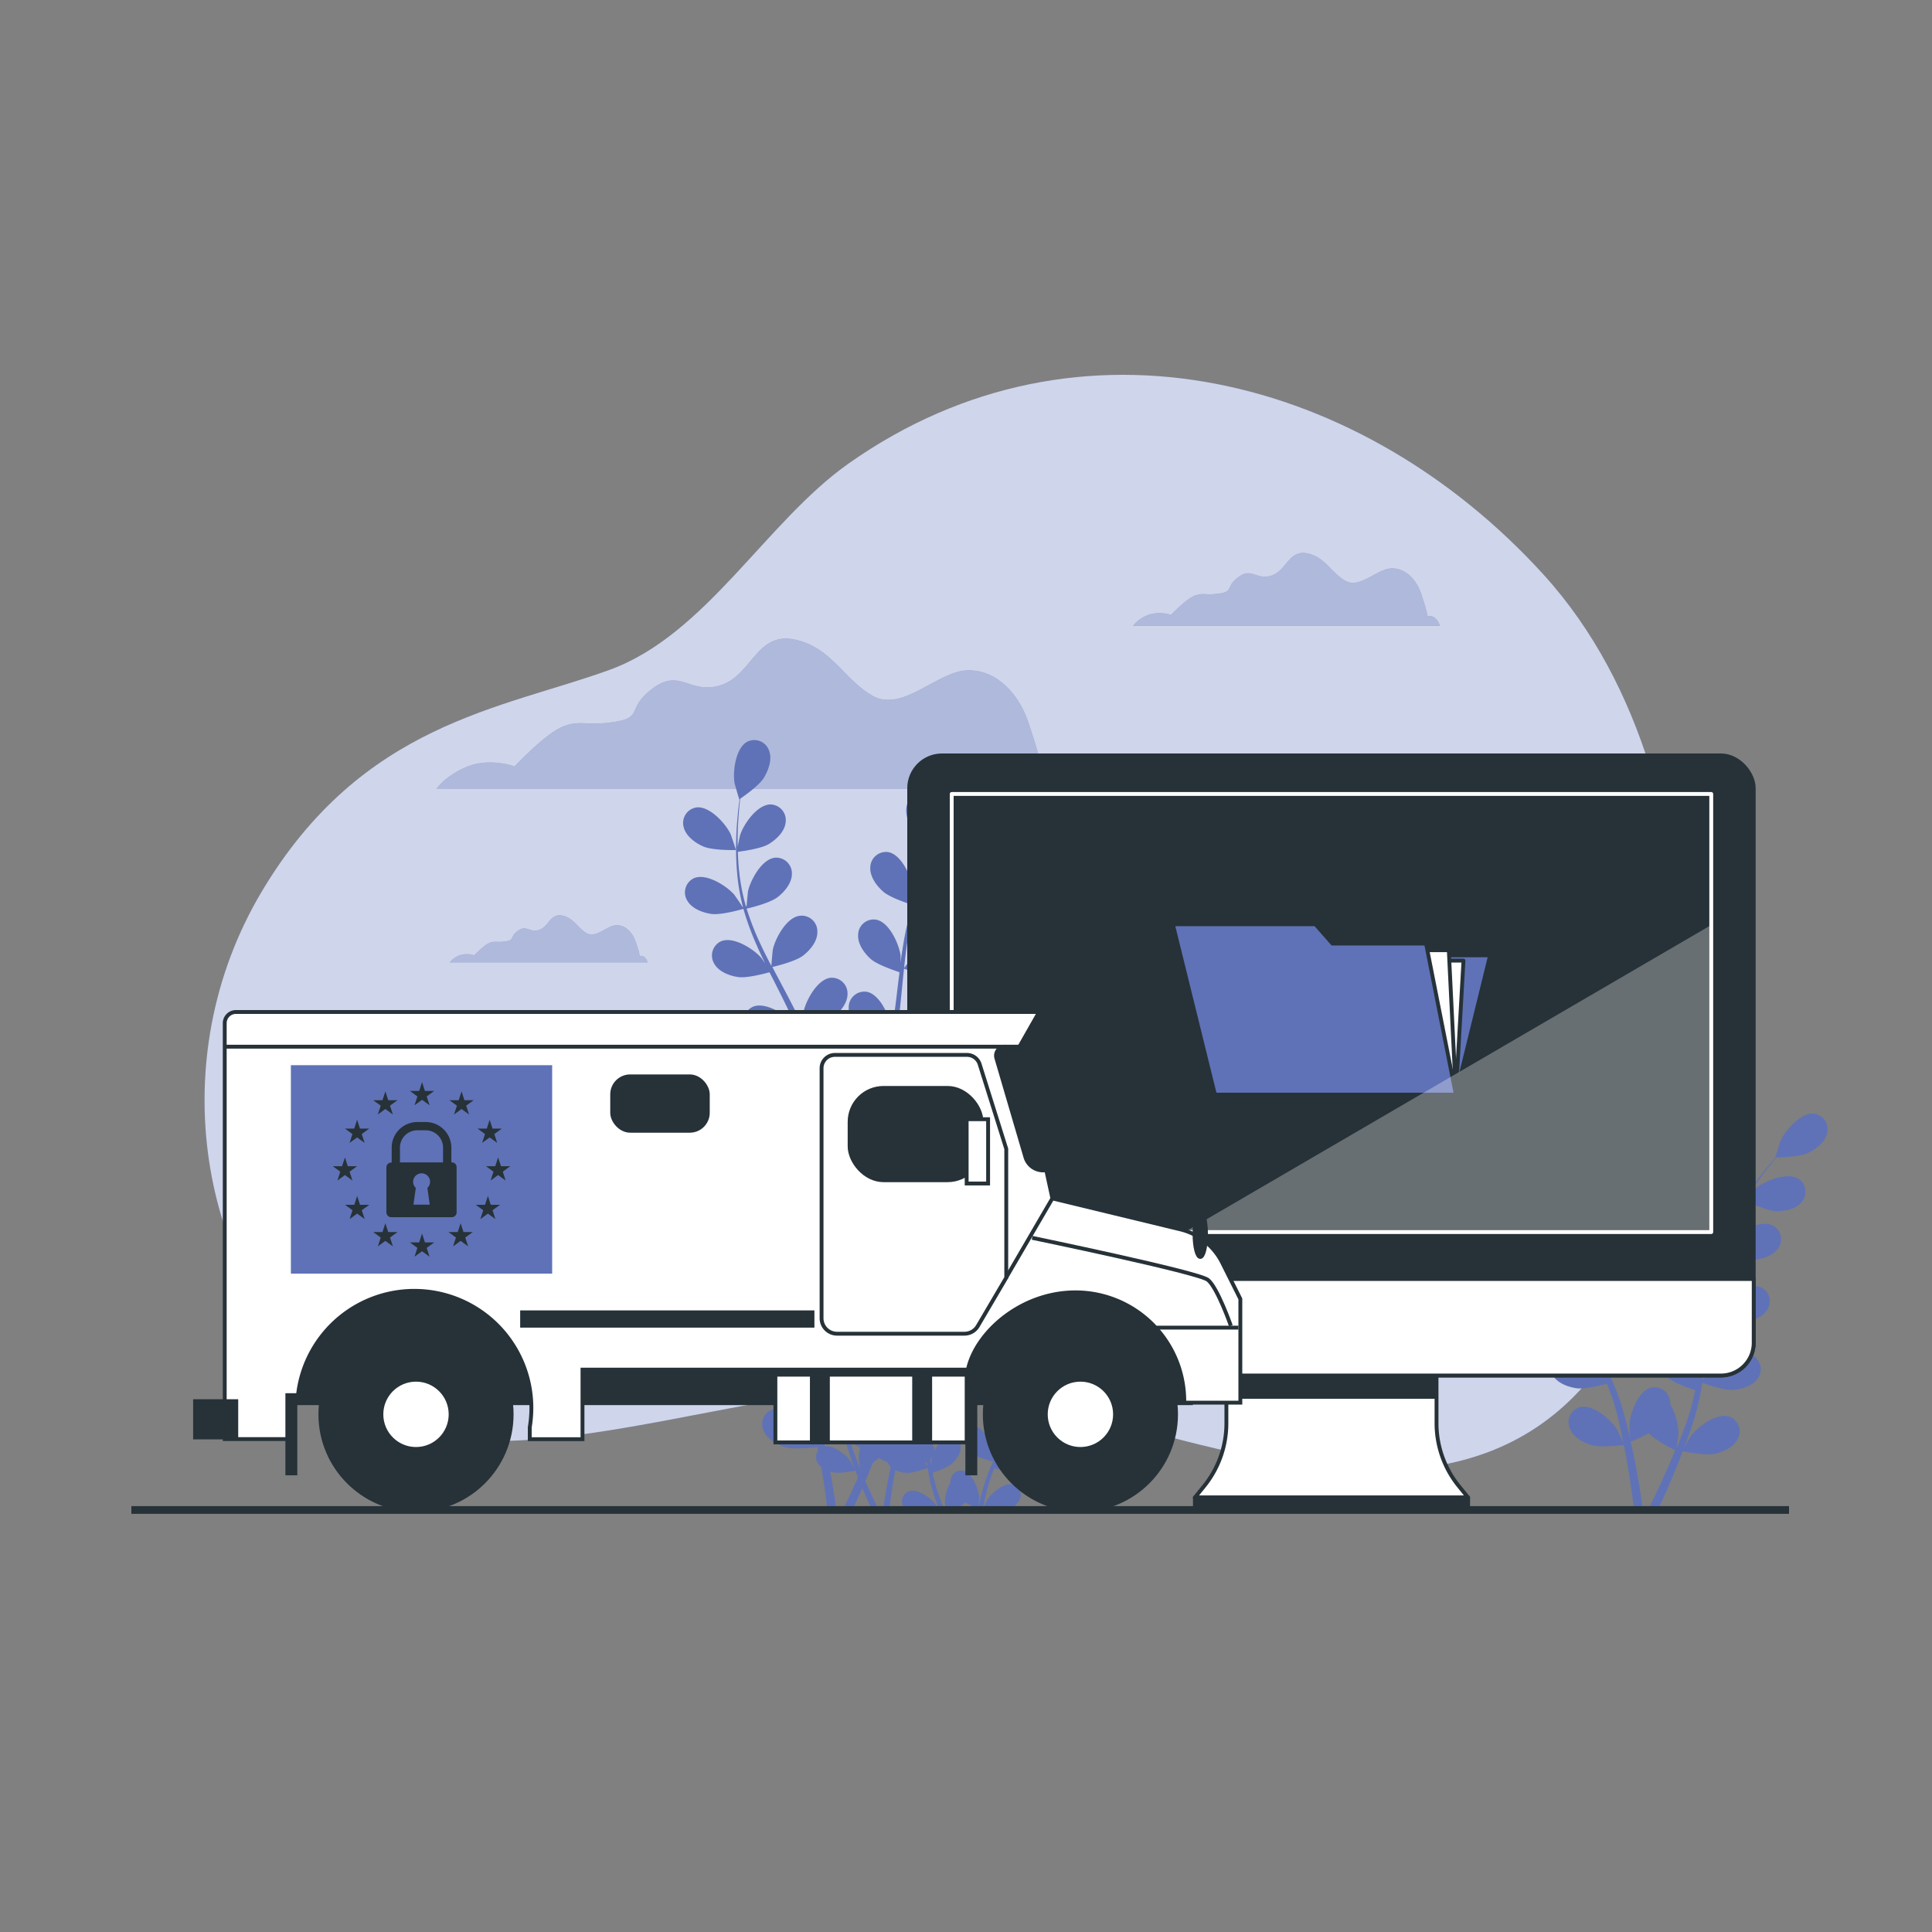 <svg xmlns="http://www.w3.org/2000/svg" xmlns:xlink="http://www.w3.org/1999/xlink" viewBox="0 0 500 500"><rect x="0" y="0" width="500" height="500" fill="#808080" stroke="none"/><defs><clipPath id="freepik--clip-path--inject-75"><path d="M371.77,368.36V350.28H317.39v18.08a25.84,25.84,0,0,1-5.77,16.25l-2.38,2.94h70.69l-2.38-2.94A25.85,25.85,0,0,1,371.77,368.36Z" style="fill:#fff;stroke:#263238;stroke-linecap:round;stroke-linejoin:round"></path></clipPath><clipPath id="freepik--clip-path-2--inject-75"><rect x="246.3" y="205.48" width="196.57" height="113.38" style="fill:#263238;stroke:#fff;stroke-linecap:round;stroke-linejoin:round"></rect></clipPath></defs><g id="freepik--background-simple--inject-75"><path d="M432.8,308.86s19.31-102.16-33.3-160.12c-46.45-51.16-120-71.06-179.92-28.76-21.36,15.08-36.91,44.35-61.86,53.39-28,10.15-63.94,13.77-89.91,57.24s-16.65,99.26,18,129,95.25.73,149.86-1.45S404.16,434.92,432.8,308.86Z" style="fill:#5F72B7"></path><path d="M432.8,308.86s19.31-102.16-33.3-160.12c-46.45-51.16-120-71.06-179.92-28.76-21.36,15.08-36.91,44.35-61.86,53.39-28,10.15-63.94,13.77-89.91,57.24s-16.65,99.26,18,129,95.25.73,149.86-1.45S404.16,434.92,432.8,308.86Z" style="fill:#fff;opacity:0.7"></path></g><g id="freepik--Clouds--inject-75"><path d="M269.22,198.92c.9-.3-2.75-10.94-3.08-11.94-2.25-6.89-7.86-13.65-15.68-13.5s-16.84,11-24.65,6.6c-6.45-3.66-9.92-10.74-17-13.6-13.38-5.41-13.38,8.85-23.18,11.11-7.5,1.73-9.8-4.61-16.72.58s-2.31,7.49-9.8,8.65-8.65-.58-13.26,1.15-12.68,10.38-12.68,10.38-6.34-2.31-12.11,0-8.07,5.76-8.07,5.76H276.13S274.4,197.77,269.22,198.92Z" style="fill:#5F72B7"></path><path d="M165.48,247.43c.28-.1-.86-3.44-1-3.75-.7-2.16-2.46-4.28-4.92-4.24s-5.28,3.47-7.73,2.08c-2-1.15-3.11-3.38-5.33-4.27-4.2-1.7-4.2,2.78-7.28,3.49-2.35.54-3.07-1.45-5.24.18s-.73,2.35-3.08,2.71-2.71-.18-4.16.36-4,3.26-4,3.26a5.93,5.93,0,0,0-3.8,0,5.68,5.68,0,0,0-2.53,1.81h51.19S167.11,247.07,165.48,247.43Z" style="fill:#5F72B7"></path><path d="M369.29,159.48c.43-.15-1.35-5.33-1.5-5.81-1.1-3.35-3.83-6.65-7.64-6.57s-8.19,5.37-12,3.21c-3.14-1.78-4.83-5.23-8.27-6.62-6.51-2.63-6.52,4.31-11.29,5.41-3.64.84-4.77-2.24-8.13.28s-1.13,3.65-4.77,4.21-4.21-.28-6.46.56-6.17,5-6.17,5a9.27,9.27,0,0,0-5.89,0,8.8,8.8,0,0,0-3.93,2.81h79.4S371.81,158.92,369.29,159.48Z" style="fill:#5F72B7"></path><g style="opacity:0.5"><path d="M269.22,198.92c.9-.3-2.75-10.94-3.08-11.94-2.25-6.89-7.86-13.65-15.68-13.5s-16.84,11-24.65,6.6c-6.45-3.66-9.92-10.74-17-13.6-13.38-5.41-13.38,8.85-23.18,11.11-7.5,1.73-9.8-4.61-16.72.58s-2.31,7.49-9.8,8.65-8.65-.58-13.26,1.15-12.68,10.38-12.68,10.38-6.34-2.31-12.11,0-8.07,5.76-8.07,5.76H276.13S274.4,197.77,269.22,198.92Z" style="fill:#fff"></path><path d="M165.48,247.43c.28-.1-.86-3.44-1-3.75-.7-2.16-2.46-4.28-4.92-4.24s-5.28,3.47-7.73,2.08c-2-1.15-3.11-3.38-5.33-4.27-4.2-1.7-4.2,2.78-7.28,3.49-2.35.54-3.07-1.45-5.24.18s-.73,2.35-3.08,2.71-2.71-.18-4.16.36-4,3.26-4,3.26a5.93,5.93,0,0,0-3.8,0,5.68,5.68,0,0,0-2.53,1.81h51.19S167.11,247.07,165.48,247.43Z" style="fill:#fff"></path><path d="M369.29,159.48c.43-.15-1.35-5.33-1.5-5.81-1.1-3.35-3.83-6.65-7.64-6.57s-8.19,5.37-12,3.21c-3.14-1.78-4.83-5.23-8.27-6.62-6.51-2.63-6.52,4.31-11.29,5.41-3.64.84-4.77-2.24-8.13.28s-1.13,3.65-4.77,4.21-4.21-.28-6.46.56-6.17,5-6.17,5a9.27,9.27,0,0,0-5.89,0,8.8,8.8,0,0,0-3.93,2.81h79.4S371.81,158.92,369.29,159.48Z" style="fill:#fff"></path></g></g><g id="freepik--Plants--inject-75"><path d="M451.47,309.85s1.09-4,1.13-4.26c.42-3-.54-9.13-3.63-10.62a4.06,4.06,0,0,0-5.52,2.44c-.82,2.28.23,5.06,1.47,7C446.38,306.64,451.47,309.85,451.47,309.85Z" style="fill:#5F72B7"></path><path d="M390.65,308.53c2.45,1.07,8.47.94,8.47.94s-1.29-3.94-1.4-4.18c-1.32-2.76-5.49-7.32-8.89-6.86a4,4,0,0,0-3.25,5.08C386.14,305.87,388.55,307.61,390.65,308.53Z" style="fill:#5F72B7"></path><path d="M400,296.33l.06,0c-.14,1-.27,2-.39,3.14-.21,2.1-.43,4.48-.49,7.08a75.67,75.67,0,0,0,.2,8.4,53.44,53.44,0,0,0,1.56,9.27l0,.11c-.53-.85-2.12-3.17-2.26-3.33-2-2.32-7.23-5.61-10.39-4.27a4.05,4.05,0,0,0-1.79,5.76c1.16,2.12,3.95,3.17,6.21,3.5,2.55.37,7.92-1.19,8.35-1.31a71.61,71.61,0,0,0,3.25,9c.74,1.71,1.54,3.41,2.36,5.1-.49-.71-.94-1.35-1-1.43-2-2.32-7.23-5.61-10.38-4.27a4.06,4.06,0,0,0-1.8,5.76c1.17,2.12,4,3.16,6.22,3.49s6.89-.9,8.11-1.24c.32.65.63,1.3,1,1.94,1.55,3.09,3.12,6.18,4.56,9.24.5,1.09,1,2.17,1.43,3.25-.43-.63-.81-1.17-.87-1.24-2-2.32-7.23-5.61-10.38-4.27a4,4,0,0,0-1.8,5.76c1.16,2.12,3.95,3.17,6.21,3.5s6.45-.79,7.9-1.19c.44,1.13.88,2.25,1.26,3.36.24.76.53,1.48.73,2.26s.43,1.52.64,2.28c.35,1.46.72,3,1,4.41.22,1,.41,1.95.6,2.91-.49-1.08-1.5-3.18-1.6-3.35-1.63-2.59-6.3-6.64-9.62-5.79a4.06,4.06,0,0,0-2.65,5.42c.83,2.27,3.43,3.73,5.61,4.4,2.41.74,7.74.06,8.4,0,.32,1.6.62,3.15.87,4.62.82,4.61,1.34,8.55,1.69,11.47h2.31c-.42-3-1.05-7.05-2-11.85-.32-1.62-.69-3.34-1.09-5.1a45,45,0,0,0,4.68-2.2c1.76,1.89,6.25,4.12,6.83,4.4-.61,1.5-1.22,3-1.82,4.32-1.84,4.26-3.56,7.81-4.87,10.43h2.52c1.2-2.56,2.66-5.81,4.22-9.64.63-1.52,1.27-3.16,1.91-4.85.65.13,5.92,1.2,8.38.65,2.23-.51,4.93-1.77,5.92-4a4,4,0,0,0-2.23-5.6c-3.25-1.09-8.21,2.59-10,5.06-.1.14-1.09,1.85-1.69,2.93.25-.69.51-1.36.77-2.08.52-1.41,1-2.83,1.51-4.36.23-.75.45-1.51.68-2.27s.4-1.58.61-2.37c.44-1.86.8-3.76,1.12-5.68,1.23.45,5.65,2,7.94,1.83s5.14-1,6.46-3a4.06,4.06,0,0,0-1.36-5.88c-3-1.57-8.5,1.33-10.67,3.49-.14.13-1.52,1.85-2.26,2.82.18-1.16.37-2.32.52-3.49.42-3.4.74-6.85,1.07-10.29l.33-3.16c.44.17,5.65,2.11,8.22,1.93,2.28-.16,5.14-1,6.46-3a4,4,0,0,0-1.37-5.87c-3-1.57-8.5,1.32-10.67,3.48-.16.16-2.15,2.64-2.62,3.3.25-2.31.51-4.62.86-6.88a71.82,71.82,0,0,1,2-9.05c.2.08,5.64,2.13,8.26,1.95,2.28-.16,5.14-1,6.46-3a4.05,4.05,0,0,0-1.36-5.87c-3-1.57-8.51,1.32-10.67,3.48-.15.14-1.66,2-2.36,3l-.17-.09a52.19,52.19,0,0,1,3.59-8.6c.78-1.52,1.61-2.93,2.45-4.29,1,.49,5.44,2.66,7.82,2.75s5.22-.43,6.75-2.3a4.05,4.05,0,0,0-.7-6c-2.86-1.89-8.6.39-11,2.29-.13.11-1.34,1.31-2.21,2.19.39-.6.78-1.24,1.16-1.81,1.44-2.16,2.88-4.05,4.18-5.71.74-.94,1.43-1.77,2.08-2.55,1.21,0,6.06-.17,8.18-1.16s4.43-2.78,4.93-5.15a4.05,4.05,0,0,0-3.39-5c-3.41-.37-7.46,4.3-8.7,7.1-.11.24-1.36,4.21-1.29,4.21h.07c-.64.73-1.33,1.52-2.06,2.4-1.33,1.64-2.82,3.5-4.3,5.64a72.23,72.23,0,0,0-4.47,7.11,53,53,0,0,0-3.82,8.59l0,.11c0-1,0-3.81-.05-4-.4-3-2.94-8.66-6.31-9.28a4,4,0,0,0-4.67,3.81c-.2,2.41,1.55,4.82,3.25,6.35,1.92,1.71,7.26,3.37,7.68,3.51a72.14,72.14,0,0,0-2.25,9.3c-.33,1.83-.6,3.69-.85,5.56,0-.87,0-1.65-.05-1.76-.39-3-2.93-8.66-6.3-9.28a4.06,4.06,0,0,0-4.68,3.81c-.19,2.41,1.55,4.82,3.26,6.34s6.25,3.06,7.45,3.44c-.09.72-.19,1.43-.27,2.15-.41,3.44-.81,6.87-1.3,10.22-.17,1.19-.38,2.34-.59,3.5,0-.77,0-1.42,0-1.52-.4-3-2.94-8.66-6.31-9.28a4.06,4.06,0,0,0-4.68,3.81c-.19,2.41,1.55,4.82,3.26,6.35s5.81,2.9,7.23,3.36c-.25,1.18-.49,2.37-.79,3.5-.22.77-.38,1.52-.64,2.28s-.49,1.51-.73,2.26c-.51,1.41-1,2.87-1.57,4.24-.37.95-.73,1.86-1.1,2.77.19-1.18.5-3.49.5-3.68a15.67,15.67,0,0,0-2.11-7.66,5.43,5.43,0,0,0-.05-.9,4.07,4.07,0,0,0-5-3.44c-3.31.89-5.41,6.7-5.57,9.75,0,.18.11,2.15.21,3.39-.17-.72-.32-1.42-.51-2.16-.34-1.47-.73-2.92-1.14-4.48-.23-.75-.46-1.5-.69-2.27s-.53-1.53-.8-2.31c-.65-1.79-1.41-3.57-2.2-5.35,1.28-.31,5.81-1.47,7.64-2.86s3.73-3.67,3.71-6.09a4,4,0,0,0-4.37-4.15c-3.41.37-6.37,5.8-7,8.79,0,.19-.24,2.39-.33,3.6-.49-1.07-1-2.13-1.5-3.19-1.52-3.07-3.16-6.13-4.77-9.18-.5-.94-1-1.88-1.47-2.81.46-.11,5.88-1.36,7.91-2.93,1.82-1.39,3.74-3.67,3.72-6.08a4.06,4.06,0,0,0-4.38-4.16c-3.4.37-6.36,5.8-7,8.8,0,.22-.33,3.39-.36,4.2-1.07-2.07-2.12-4.14-3.08-6.22a72.27,72.27,0,0,1-3.34-8.63c.21-.05,5.88-1.34,8-2.94,1.81-1.39,3.73-3.67,3.71-6.09a4.06,4.06,0,0,0-4.38-4.15c-3.4.37-6.36,5.8-7,8.8,0,.19-.26,2.6-.33,3.75l-.2,0a51.66,51.66,0,0,1-1.74-9.14c-.19-1.71-.28-3.34-.33-4.94,1.08-.13,6-.78,8.05-2s4.11-3.23,4.36-5.64a4.07,4.07,0,0,0-3.9-4.61c-3.42,0-7,5.07-7.9,8-.05.15-.39,1.82-.63,3,0-.72,0-1.46,0-2.15,0-2.6.17-5,.33-7.07.1-1.19.22-2.27.34-3.27,1-.69,5-3.48,6.17-5.48s2.16-4.77,1.27-7a4.06,4.06,0,0,0-5.58-2.29c-3,1.57-3.84,7.7-3.34,10.72C398.78,292.37,399.92,296.37,400,296.33Z" style="fill:#5F72B7"></path><path d="M242.84,220.39s1.09-4,1.13-4.26c.42-3-.55-9.13-3.63-10.62a4,4,0,0,0-5.52,2.44c-.83,2.27.22,5.06,1.46,7C237.74,217.18,242.83,220.38,242.84,220.39Z" style="fill:#5F72B7"></path><path d="M182,219.06c2.46,1.08,8.47.94,8.48.94s-1.29-3.93-1.41-4.17c-1.32-2.76-5.49-7.32-8.88-6.86a4.06,4.06,0,0,0-3.26,5.08C177.51,216.4,179.92,218.15,182,219.06Z" style="fill:#5F72B7"></path><path d="M191.34,206.87l.06,0c-.13,1-.26,2-.39,3.14-.2,2.1-.42,4.47-.48,7.07a71.06,71.06,0,0,0,.2,8.4,52.31,52.31,0,0,0,1.55,9.27s0,.08,0,.11c-.54-.85-2.13-3.16-2.27-3.33-2-2.31-7.23-5.6-10.38-4.27a4.06,4.06,0,0,0-1.8,5.76c1.17,2.12,4,3.17,6.22,3.5,2.55.37,7.91-1.18,8.34-1.31a71.25,71.25,0,0,0,3.26,9c.73,1.71,1.53,3.41,2.35,5.1-.49-.72-.93-1.36-1-1.44-2-2.31-7.23-5.61-10.39-4.27a4.06,4.06,0,0,0-1.79,5.76c1.16,2.12,3.95,3.17,6.21,3.5s6.9-.9,8.11-1.24l1,1.94c1.56,3.09,3.12,6.17,4.56,9.24.51,1.08,1,2.16,1.44,3.25-.44-.64-.81-1.17-.88-1.25-2-2.31-7.22-5.6-10.38-4.26a4,4,0,0,0-1.79,5.76c1.16,2.11,3.95,3.16,6.21,3.49s6.45-.78,7.89-1.18c.44,1.12.89,2.25,1.27,3.35.24.77.53,1.48.73,2.26l.63,2.28c.35,1.47.72,3,1,4.41.22,1,.41,1.95.61,2.91-.49-1.08-1.5-3.18-1.61-3.34-1.63-2.59-6.3-6.64-9.62-5.79a4,4,0,0,0-2.64,5.42c.83,2.27,3.42,3.73,5.61,4.4,2.41.73,7.73.06,8.4,0,.32,1.59.61,3.14.87,4.61.81,4.62,1.34,8.55,1.69,11.48h2.3c-.41-3-1-7.05-2-11.85-.32-1.62-.69-3.34-1.09-5.11a42.68,42.68,0,0,0,4.69-2.2c1.75,1.9,6.25,4.12,6.83,4.4-.61,1.51-1.22,3-1.82,4.33-1.85,4.26-3.56,7.8-4.88,10.43h2.52c1.2-2.56,2.67-5.82,4.23-9.64.63-1.52,1.27-3.17,1.91-4.86.64.14,5.92,1.21,8.37.65,2.23-.5,4.93-1.76,5.93-4a4.06,4.06,0,0,0-2.24-5.61c-3.25-1.09-8.2,2.6-10,5.06-.11.15-1.09,1.85-1.7,2.94.26-.69.52-1.36.78-2.08.51-1.41,1-2.84,1.51-4.37.22-.75.45-1.5.68-2.27s.4-1.57.61-2.37c.44-1.85.79-3.75,1.11-5.68,1.24.45,5.66,2,8,1.83s5.14-1,6.46-3a4.06,4.06,0,0,0-1.36-5.88c-3.05-1.57-8.51,1.32-10.68,3.48-.13.14-1.51,1.86-2.25,2.82.18-1.16.37-2.31.51-3.49.42-3.39.74-6.85,1.08-10.29.1-1.05.22-2.1.33-3.15.44.16,5.65,2.1,8.21,1.92,2.28-.16,5.14-1,6.46-3a4.06,4.06,0,0,0-1.36-5.88c-3-1.57-8.5,1.33-10.67,3.48-.17.17-2.15,2.65-2.62,3.31.24-2.32.51-4.62.86-6.88a71.43,71.43,0,0,1,2-9.05c.21.08,5.64,2.13,8.27,1.94,2.28-.16,5.14-1,6.46-3a4.06,4.06,0,0,0-1.37-5.88c-3-1.57-8.5,1.33-10.67,3.48-.14.15-1.65,2-2.35,2.95l-.18-.09a52.09,52.09,0,0,1,3.6-8.59c.78-1.52,1.61-2.94,2.44-4.3,1,.49,5.45,2.66,7.83,2.76s5.22-.43,6.75-2.3a4.05,4.05,0,0,0-.71-6c-2.85-1.9-8.6.38-11,2.29-.13.1-1.33,1.3-2.2,2.19.39-.61.78-1.24,1.16-1.82,1.43-2.15,2.88-4,4.17-5.7.75-.94,1.44-1.78,2.09-2.55,1.2,0,6.05-.17,8.17-1.16s4.43-2.79,4.93-5.15a4,4,0,0,0-3.39-5c-3.4-.37-7.45,4.3-8.69,7.09-.11.24-1.36,4.21-1.3,4.21h.08c-.65.73-1.33,1.53-2.06,2.41-1.33,1.63-2.82,3.49-4.31,5.63a72.43,72.43,0,0,0-4.47,7.12,52.62,52.62,0,0,0-3.81,8.59l0,.11c0-1,0-3.81-.06-4-.39-3-2.93-8.66-6.3-9.29a4.06,4.06,0,0,0-4.68,3.82c-.2,2.41,1.55,4.82,3.26,6.34,1.92,1.72,7.25,3.38,7.68,3.51a71.91,71.91,0,0,0-2.26,9.31c-.32,1.83-.6,3.69-.85,5.55,0-.87,0-1.64,0-1.75-.39-3-2.94-8.67-6.31-9.29a4,4,0,0,0-4.67,3.81c-.2,2.41,1.55,4.83,3.25,6.35s6.25,3,7.45,3.44c-.08.71-.18,1.43-.27,2.14-.41,3.44-.8,6.87-1.29,10.23-.18,1.18-.39,2.34-.6,3.5,0-.77,0-1.42,0-1.52-.39-3-2.94-8.67-6.3-9.29a4.05,4.05,0,0,0-4.68,3.82c-.2,2.41,1.55,4.82,3.25,6.34s5.81,2.9,7.24,3.37c-.25,1.18-.5,2.36-.79,3.49-.22.77-.38,1.53-.64,2.29s-.49,1.51-.73,2.25c-.52,1.42-1,2.88-1.58,4.25-.36,1-.73,1.85-1.09,2.76.18-1.17.5-3.48.5-3.68a15.81,15.81,0,0,0-2.11-7.66,4.44,4.44,0,0,0-.06-.89,4,4,0,0,0-4.95-3.44c-3.32.88-5.42,6.69-5.57,9.75,0,.18.11,2.14.2,3.38-.17-.72-.32-1.42-.5-2.16-.35-1.46-.74-2.91-1.15-4.48-.23-.74-.45-1.5-.68-2.26s-.54-1.54-.8-2.32c-.66-1.79-1.41-3.57-2.21-5.35,1.29-.3,5.82-1.46,7.64-2.86s3.74-3.67,3.72-6.08a4.06,4.06,0,0,0-4.38-4.15c-3.41.37-6.36,5.79-7,8.79,0,.18-.24,2.38-.33,3.59-.48-1.06-1-2.13-1.49-3.19-1.52-3.06-3.16-6.12-4.78-9.18-.5-.93-1-1.87-1.47-2.81.46-.1,5.88-1.36,7.92-2.92,1.81-1.39,3.74-3.67,3.72-6.09A4.06,4.06,0,0,0,207,237c-3.41.37-6.36,5.8-7,8.79-.05.23-.33,3.39-.37,4.2-1.07-2.06-2.12-4.13-3.07-6.21a70.74,70.74,0,0,1-3.34-8.64c.21,0,5.87-1.33,8-2.94,1.81-1.39,3.74-3.66,3.72-6.08a4.06,4.06,0,0,0-4.38-4.15c-3.41.37-6.36,5.79-7,8.79,0,.2-.26,2.61-.34,3.76l-.19,0a52.73,52.73,0,0,1-1.75-9.15c-.19-1.7-.27-3.34-.32-4.93,1.08-.13,6-.79,8-2s4.12-3.24,4.37-5.64a4.06,4.06,0,0,0-3.9-4.61c-3.43,0-7,5.06-7.9,8-.06.16-.4,1.83-.63,3,0-.72,0-1.46,0-2.15,0-2.59.17-5,.34-7.06.1-1.19.21-2.27.33-3.28,1-.68,5-3.48,6.17-5.48s2.17-4.76,1.28-7a4.05,4.05,0,0,0-5.58-2.29c-3.05,1.57-3.85,7.69-3.34,10.71C190.14,202.9,191.29,206.9,191.34,206.87Z" style="fill:#5F72B7"></path><path d="M242.84,310.39s1.09-4,1.13-4.26c.42-3-.55-9.13-3.63-10.62a4,4,0,0,0-5.52,2.44c-.83,2.27.22,5.06,1.46,7C237.74,307.18,242.83,310.38,242.84,310.39Z" style="fill:#5F72B7"></path><path d="M182,309.06c2.46,1.08,8.47.94,8.48.94s-1.29-3.93-1.41-4.17c-1.32-2.76-5.49-7.32-8.88-6.86a4.06,4.06,0,0,0-3.26,5.08C177.51,306.4,179.92,308.15,182,309.06Z" style="fill:#5F72B7"></path><path d="M191.34,296.87l.06,0c-.13,1-.26,2-.39,3.14-.2,2.1-.42,4.47-.48,7.07a71.06,71.06,0,0,0,.2,8.4,52.31,52.31,0,0,0,1.55,9.27s0,.08,0,.11c-.54-.85-2.13-3.16-2.27-3.33-2-2.31-7.23-5.6-10.38-4.27a4.06,4.06,0,0,0-1.8,5.76c1.17,2.12,4,3.17,6.22,3.5,2.55.37,7.91-1.18,8.34-1.31a71.25,71.25,0,0,0,3.26,9c.73,1.71,1.53,3.41,2.35,5.1-.49-.72-.93-1.36-1-1.44-2-2.31-7.23-5.61-10.39-4.27a4.06,4.06,0,0,0-1.79,5.76c1.16,2.12,3.95,3.17,6.21,3.5s6.9-.9,8.11-1.24l1,1.94c1.56,3.09,3.12,6.17,4.56,9.24.51,1.08,1,2.16,1.44,3.25-.44-.64-.81-1.17-.88-1.25-2-2.31-7.22-5.6-10.38-4.26a4,4,0,0,0-1.79,5.76c1.16,2.11,3.95,3.16,6.21,3.49s6.45-.78,7.89-1.18c.44,1.12.89,2.25,1.27,3.35.24.77.53,1.48.73,2.26l.63,2.28c.35,1.47.72,3,1,4.41.22,1,.41,1.95.61,2.91-.49-1.08-1.5-3.18-1.61-3.34-1.63-2.59-6.3-6.64-9.62-5.79a4,4,0,0,0-2.64,5.42c.83,2.27,3.42,3.73,5.61,4.4,2.41.73,7.73.06,8.4,0,.32,1.59.61,3.14.87,4.61.81,4.62,1.34,8.55,1.69,11.48h2.3c-.41-3-1-7.05-2-11.85-.32-1.62-.69-3.34-1.09-5.11a42.68,42.68,0,0,0,4.69-2.2c1.75,1.9,6.25,4.12,6.83,4.4-.61,1.51-1.22,3-1.82,4.33-1.85,4.26-3.56,7.8-4.88,10.43h2.52c1.2-2.56,2.67-5.82,4.23-9.64.63-1.52,1.27-3.17,1.91-4.86.64.14,5.92,1.21,8.37.65,2.23-.5,4.93-1.76,5.93-4a4.06,4.06,0,0,0-2.24-5.61c-3.25-1.09-8.2,2.6-10,5.06-.11.15-1.09,1.85-1.7,2.94.26-.69.52-1.36.78-2.08.51-1.41,1-2.84,1.51-4.37.22-.75.45-1.5.68-2.27s.4-1.57.61-2.37c.44-1.85.79-3.75,1.11-5.68,1.24.45,5.66,2,8,1.83s5.14-1,6.46-3a4.06,4.06,0,0,0-1.36-5.88c-3.05-1.57-8.51,1.32-10.68,3.48-.13.14-1.51,1.86-2.25,2.82.18-1.16.37-2.31.51-3.49.42-3.39.74-6.85,1.08-10.29.1-1.05.22-2.1.33-3.15.44.16,5.65,2.1,8.21,1.92,2.28-.16,5.14-1,6.46-3a4.06,4.06,0,0,0-1.36-5.88c-3-1.57-8.5,1.33-10.67,3.48-.17.17-2.15,2.65-2.62,3.31.24-2.32.51-4.62.86-6.88a71.43,71.43,0,0,1,2-9.05c.21.08,5.64,2.13,8.27,1.94,2.28-.16,5.14-1,6.46-3a4.06,4.06,0,0,0-1.37-5.88c-3-1.57-8.5,1.33-10.67,3.48-.14.15-1.65,2-2.35,2.95l-.18-.09a52.09,52.09,0,0,1,3.6-8.59c.78-1.52,1.61-2.94,2.44-4.3,1,.49,5.45,2.66,7.83,2.76s5.22-.43,6.75-2.3a4.05,4.05,0,0,0-.71-6c-2.85-1.9-8.6.38-11,2.29-.13.1-1.33,1.3-2.2,2.19.39-.61.78-1.24,1.16-1.82,1.43-2.15,2.88-4,4.17-5.7.75-.94,1.44-1.78,2.09-2.55,1.2,0,6.05-.17,8.17-1.16s4.43-2.79,4.93-5.15a4,4,0,0,0-3.39-5c-3.4-.37-7.45,4.3-8.69,7.09-.11.24-1.36,4.21-1.3,4.21h.08c-.65.73-1.33,1.53-2.06,2.41-1.33,1.63-2.82,3.49-4.31,5.63a72.43,72.43,0,0,0-4.47,7.12,52.62,52.62,0,0,0-3.81,8.59l0,.11c0-1,0-3.81-.06-4-.39-3-2.93-8.66-6.3-9.29a4.06,4.06,0,0,0-4.68,3.82c-.2,2.41,1.55,4.82,3.26,6.34,1.92,1.72,7.25,3.38,7.68,3.51a71.91,71.91,0,0,0-2.26,9.31c-.32,1.83-.6,3.69-.85,5.55,0-.87,0-1.64,0-1.75-.39-3-2.94-8.67-6.31-9.29a4,4,0,0,0-4.67,3.81c-.2,2.41,1.55,4.83,3.25,6.35s6.25,3.05,7.45,3.44c-.08.71-.18,1.43-.27,2.14-.41,3.44-.8,6.87-1.29,10.23-.18,1.18-.39,2.34-.6,3.5,0-.77,0-1.42,0-1.52-.39-3-2.94-8.67-6.3-9.29a4.05,4.05,0,0,0-4.68,3.82c-.2,2.41,1.55,4.82,3.25,6.34s5.81,2.9,7.24,3.37c-.25,1.18-.5,2.36-.79,3.49-.22.77-.38,1.53-.64,2.29s-.49,1.51-.73,2.25c-.52,1.42-1,2.88-1.58,4.25-.36,1-.73,1.85-1.09,2.76.18-1.17.5-3.48.5-3.68a15.81,15.81,0,0,0-2.11-7.66,4.44,4.44,0,0,0-.06-.89,4,4,0,0,0-4.95-3.44c-3.32.88-5.42,6.69-5.57,9.75,0,.18.11,2.14.2,3.38-.17-.72-.32-1.42-.5-2.16-.35-1.46-.74-2.91-1.15-4.48-.23-.74-.45-1.5-.68-2.26s-.54-1.54-.8-2.32c-.66-1.79-1.41-3.57-2.21-5.35,1.29-.3,5.82-1.46,7.64-2.86s3.74-3.67,3.72-6.08a4.06,4.06,0,0,0-4.38-4.15c-3.41.37-6.36,5.79-7,8.79,0,.18-.24,2.38-.33,3.59-.48-1.06-1-2.13-1.49-3.19-1.52-3.06-3.16-6.12-4.78-9.18-.5-.93-1-1.87-1.47-2.81.46-.1,5.88-1.36,7.92-2.92,1.81-1.4,3.74-3.67,3.72-6.09A4.06,4.06,0,0,0,207,327c-3.41.37-6.36,5.8-7,8.79-.05.23-.33,3.39-.37,4.2-1.07-2.06-2.12-4.13-3.07-6.21a70.74,70.74,0,0,1-3.34-8.64c.21-.05,5.87-1.33,8-2.94,1.81-1.39,3.74-3.66,3.72-6.08a4.06,4.06,0,0,0-4.38-4.15c-3.41.37-6.36,5.79-7,8.79,0,.2-.26,2.61-.34,3.76l-.19,0a52.73,52.73,0,0,1-1.75-9.15c-.19-1.7-.27-3.34-.32-4.93,1.08-.13,6-.79,8-2s4.12-3.24,4.37-5.64a4.06,4.06,0,0,0-3.9-4.61c-3.43,0-7,5.06-7.9,8-.06.16-.4,1.83-.63,3,0-.72,0-1.46,0-2.15,0-2.59.17-5,.34-7.06.1-1.19.21-2.27.33-3.28,1-.68,5-3.48,6.17-5.48s2.17-4.76,1.28-7a4.05,4.05,0,0,0-5.58-2.29c-3.05,1.57-3.85,7.69-3.34,10.71C190.14,292.9,191.29,296.9,191.34,296.87Z" style="fill:#5F72B7"></path><path d="M210.24,335s-.75-2.76-.78-2.95c-.29-2.09.38-6.32,2.51-7.35a2.82,2.82,0,0,1,3.83,1.69c.57,1.57-.16,3.5-1,4.83C213.77,332.79,210.25,335,210.24,335Z" style="fill:#5F72B7"></path><path d="M252.38,334.1c-1.71.74-5.87.65-5.87.65s.89-2.73,1-2.89c.91-1.92,3.8-5.07,6.16-4.76a2.81,2.81,0,0,1,2.25,3.52C255.5,332.25,253.83,333.46,252.38,334.1Z" style="fill:#5F72B7"></path><path d="M245.91,325.65l0,0c.1.67.19,1.39.27,2.18.15,1.45.3,3.1.34,4.9a52.85,52.85,0,0,1-.14,5.82,36,36,0,0,1-1.08,6.42.19.19,0,0,0,0,.07c.37-.58,1.47-2.19,1.57-2.3,1.38-1.6,5-3.89,7.19-3a2.81,2.81,0,0,1,1.24,4c-.8,1.47-2.73,2.2-4.3,2.42-1.77.26-5.48-.82-5.78-.9a51.26,51.26,0,0,1-2.25,6.23c-.52,1.19-1.07,2.37-1.64,3.54.34-.5.65-.94.7-1,1.39-1.6,5-3.88,7.19-2.95a2.8,2.8,0,0,1,1.25,4c-.81,1.46-2.74,2.19-4.31,2.42s-4.78-.63-5.62-.86l-.66,1.34c-1.08,2.14-2.16,4.28-3.16,6.4-.35.75-.67,1.5-1,2.25l.6-.86c1.39-1.6,5-3.88,7.19-2.95a2.8,2.8,0,0,1,1.25,4c-.81,1.46-2.74,2.19-4.31,2.42s-4.46-.54-5.46-.82c-.31.78-.62,1.55-.88,2.32-.17.53-.37,1-.51,1.57s-.29,1-.44,1.58c-.24,1-.5,2.05-.71,3.05-.15.69-.29,1.35-.42,2,.34-.75,1-2.21,1.11-2.32,1.13-1.79,4.36-4.6,6.66-4a2.81,2.81,0,0,1,1.84,3.75c-.58,1.58-2.38,2.59-3.89,3.05-1.67.51-5.36,0-5.82,0-.22,1.1-.42,2.18-.6,3.2-.56,3.19-.93,5.92-1.17,8h-1.6c.29-2.07.73-4.89,1.39-8.21.22-1.12.48-2.32.75-3.54a29.32,29.32,0,0,1-3.24-1.52,21.07,21.07,0,0,1-4.73,3.05c.42,1,.84,2.05,1.26,3,1.28,2.95,2.46,5.41,3.38,7.23h-1.75c-.83-1.78-1.85-4-2.93-6.68-.43-1.06-.88-2.19-1.32-3.36-.45.09-4.1.83-5.8.45s-3.42-1.23-4.11-2.75a2.81,2.81,0,0,1,1.55-3.88c2.25-.76,5.69,1.8,6.94,3.5.08.1.76,1.28,1.18,2l-.54-1.44c-.36-1-.68-2-1-3-.16-.52-.31-1-.47-1.57s-.28-1.09-.43-1.65c-.3-1.28-.55-2.6-.77-3.93-.86.31-3.92,1.38-5.5,1.27s-3.56-.69-4.48-2.1a2.81,2.81,0,0,1,1-4.07c2.1-1.09,5.89.92,7.39,2.41.09.1,1.05,1.29,1.56,2-.12-.81-.25-1.6-.35-2.42-.3-2.35-.52-4.74-.75-7.13-.07-.73-.15-1.46-.23-2.18-.3.11-3.91,1.46-5.69,1.33-1.58-.11-3.56-.69-4.47-2.09a2.81,2.81,0,0,1,.94-4.08c2.11-1.08,5.89.92,7.39,2.42.12.11,1.49,1.83,1.82,2.28-.17-1.6-.35-3.19-.6-4.76a48.05,48.05,0,0,0-1.37-6.27c-.14.06-3.9,1.48-5.72,1.35-1.58-.11-3.56-.69-4.48-2.1a2.81,2.81,0,0,1,.95-4.07c2.11-1.09,5.89.92,7.39,2.41.1.1,1.15,1.41,1.63,2.05l.12-.07a35.52,35.52,0,0,0-2.49-5.95c-.54-1.05-1.11-2-1.69-3-.68.33-3.77,1.84-5.42,1.9s-3.62-.29-4.68-1.59a2.81,2.81,0,0,1,.49-4.15c2-1.31,6,.27,7.61,1.59.09.07.93.9,1.53,1.51l-.8-1.25c-1-1.5-2-2.81-2.89-4-.52-.65-1-1.22-1.45-1.76-.83,0-4.19-.12-5.66-.81s-3.07-1.92-3.42-3.56a2.81,2.81,0,0,1,2.35-3.46c2.36-.26,5.16,3,6,4.91.07.17.93,2.92.89,2.92h0c.45.51.92,1.06,1.42,1.67.93,1.13,2,2.42,3,3.9a50.6,50.6,0,0,1,3.09,4.93,35.94,35.94,0,0,1,2.65,5.95s0,.05,0,.08c0-.7,0-2.64,0-2.79.27-2.1,2-6,4.36-6.44a2.81,2.81,0,0,1,3.24,2.64c.14,1.67-1.07,3.35-2.25,4.4-1.33,1.19-5,2.34-5.32,2.43a49,49,0,0,1,1.56,6.45c.23,1.27.41,2.55.59,3.85,0-.61,0-1.14,0-1.22.27-2.1,2-6,4.37-6.43a2.81,2.81,0,0,1,3.24,2.64c.13,1.67-1.08,3.34-2.26,4.39s-4.33,2.12-5.16,2.38c.06.5.13,1,.19,1.49.28,2.38.56,4.76.9,7.09.11.82.26,1.62.41,2.42,0-.53,0-1,0-1.05.27-2.1,2-6,4.36-6.44a2.81,2.81,0,0,1,3.24,2.65c.14,1.67-1.07,3.34-2.25,4.39s-4,2-5,2.33c.17.82.34,1.64.55,2.43.15.53.26,1.05.44,1.58s.34,1,.5,1.56c.36,1,.72,2,1.09,2.94l.76,1.92c-.12-.82-.34-2.42-.34-2.55a10.78,10.78,0,0,1,1.46-5.31,2.59,2.59,0,0,1,0-.62,2.8,2.8,0,0,1,3.43-2.38c2.29.61,3.75,4.63,3.86,6.75,0,.13-.08,1.49-.14,2.35.11-.5.22-1,.34-1.5.24-1,.51-2,.8-3.1.16-.52.31-1,.47-1.57s.37-1.07.56-1.61c.45-1.24,1-2.47,1.52-3.7-.88-.21-4-1-5.29-2s-2.58-2.54-2.57-4.22a2.8,2.8,0,0,1,3-2.87c2.36.25,4.41,4,4.84,6.09,0,.13.16,1.65.22,2.49.34-.74.67-1.48,1-2.21,1-2.13,2.19-4.24,3.31-6.36.34-.65.68-1.3,1-1.95-.31-.07-4.07-.94-5.48-2S232,351.07,232,349.4a2.82,2.82,0,0,1,3-2.88c2.36.26,4.4,4,4.83,6.09,0,.16.23,2.35.26,2.91.74-1.43,1.47-2.86,2.13-4.3a50.68,50.68,0,0,0,2.31-6c-.15,0-4.07-.93-5.51-2-1.26-1-2.59-2.54-2.58-4.21a2.81,2.81,0,0,1,3-2.88c2.36.26,4.41,4,4.84,6.09,0,.14.18,1.81.23,2.6l.14,0a36.35,36.35,0,0,0,1.2-6.34c.14-1.18.2-2.31.23-3.42-.75-.09-4.16-.54-5.57-1.4s-2.85-2.24-3-3.9a2.81,2.81,0,0,1,2.69-3.2c2.38,0,4.83,3.51,5.48,5.53,0,.11.27,1.26.43,2.1,0-.49,0-1,0-1.49,0-1.79-.12-3.43-.23-4.89-.07-.83-.15-1.57-.23-2.27-.69-.47-3.44-2.41-4.28-3.79s-1.5-3.31-.88-4.86a2.8,2.8,0,0,1,3.86-1.59c2.11,1.09,2.67,5.33,2.32,7.42C246.75,322.9,246,325.67,245.91,325.65Z" style="fill:#5F72B7"></path><path d="M232.54,346.63s-.75-2.77-.78-2.95c-.29-2.1.38-6.33,2.51-7.36A2.82,2.82,0,0,1,238.1,338c.57,1.58-.16,3.51-1,4.84C236.07,344.41,232.55,346.63,232.54,346.63Z" style="fill:#5F72B7"></path><path d="M274.68,345.71c-1.71.75-5.87.65-5.87.65s.89-2.72,1-2.89c.91-1.91,3.8-5.07,6.16-4.75a2.81,2.81,0,0,1,2.25,3.52C277.8,343.87,276.13,345.08,274.68,345.71Z" style="fill:#5F72B7"></path><path d="M249.39,380.64A2.81,2.81,0,0,0,246,383a2.56,2.56,0,0,0,0,.62,10.77,10.77,0,0,0-1.46,5.3c0,.11.12,1.05.24,1.85h2.38a12.51,12.51,0,0,0,2.63-1.92,30.12,30.12,0,0,0,3.24,1.53c0,.13-.06.26-.08.39h7.77a5.43,5.43,0,0,0,3.25-2.82,2.82,2.82,0,0,0-1.84-3.76c-2.3-.58-5.53,2.22-6.66,4-.07.11-.77,1.56-1.11,2.31.13-.66.27-1.32.42-2,.21-1,.47-2,.71-3.06.15-.52.3-1.05.44-1.58s.34-1,.51-1.56c.26-.77.57-1.55.87-2.33,1,.28,3.95,1,5.47.82s3.5-.95,4.31-2.42a2.81,2.81,0,0,0-1.25-4c-2.18-.93-5.8,1.36-7.19,3-.05.05-.3.42-.6.86.32-.75.64-1.5,1-2.25,1-2.13,2.08-4.26,3.16-6.4l.66-1.35c.84.24,4,1.1,5.62.86s3.5-1,4.31-2.42a2.81,2.81,0,0,0-1.25-4c-2.18-.93-5.8,1.36-7.19,3,0,.06-.36.5-.7,1,.57-1.17,1.12-2.35,1.63-3.53a49.84,49.84,0,0,0,2.26-6.24c.29.09,4,1.17,5.78.91,1.57-.23,3.5-.95,4.3-2.42a2.81,2.81,0,0,0-1.24-4c-2.18-.93-5.81,1.35-7.19,2.95-.1.12-1.2,1.72-1.57,2.31a.24.24,0,0,1,0-.08,35.89,35.89,0,0,0,1.08-6.42,52.85,52.85,0,0,0,.14-5.82c0-1.8-.19-3.44-.34-4.9-.08-.78-.17-1.5-.27-2.17l0,0s.84-2.75.87-2.93c.35-2.09-.21-6.34-2.32-7.43a2.81,2.81,0,0,0-3.86,1.59c-.62,1.56.06,3.51.88,4.86s3.59,3.32,4.28,3.8c.08.69.16,1.44.23,2.27.11,1.45.22,3.09.23,4.89,0,.48,0,1,0,1.49-.16-.84-.4-2-.43-2.11-.65-2-3.1-5.52-5.48-5.52a2.8,2.8,0,0,0-2.69,3.19c.17,1.67,1.66,3.09,3,3.91s4.82,1.31,5.57,1.4c0,1.1-.09,2.24-.23,3.42a36.24,36.24,0,0,1-1.2,6.33h-.14c-.05-.8-.2-2.47-.23-2.6-.43-2.08-2.48-5.84-4.84-6.09a2.8,2.8,0,0,0-3,2.87c0,1.68,1.32,3.25,2.57,4.22,1.45,1.11,5.37,2,5.52,2a49.37,49.37,0,0,1-2.31,6c-.66,1.45-1.39,2.88-2.13,4.31,0-.56-.23-2.75-.26-2.91-.43-2.08-2.47-5.84-4.83-6.09a2.81,2.81,0,0,0-3,2.87c0,1.68,1.32,3.26,2.58,4.22s5.17,1.95,5.48,2c-.33.65-.67,1.3-1,1.94-1.12,2.12-2.26,4.24-3.31,6.36-.37.74-.7,1.48-1,2.21-.06-.83-.2-2.36-.22-2.49-.43-2.07-2.48-5.83-4.84-6.09a2.81,2.81,0,0,0-3,2.88c0,1.67,1.32,3.25,2.57,4.21s4.41,1.77,5.29,2c-.55,1.24-1.07,2.47-1.52,3.71-.19.54-.41,1.08-.56,1.61s-.31,1.05-.47,1.56c-.29,1.09-.56,2.09-.8,3.11-.12.51-.23,1-.34,1.49.06-.86.14-2.22.14-2.34C253.14,385.28,251.68,381.26,249.39,380.64Z" style="fill:#5F72B7"></path><path d="M242.2,389.44c-1.25-1.71-4.69-4.26-6.94-3.51a2.81,2.81,0,0,0-1.55,3.88,3.39,3.39,0,0,0,.69,1H243C242.64,390.16,242.26,389.51,242.2,389.44Z" style="fill:#5F72B7"></path><path d="M221.18,338.56c1.47.69,4.83.79,5.66.8.45.54.93,1.12,1.45,1.77.89,1.15,1.89,2.46,2.89,3.95l.8,1.26c-.6-.61-1.44-1.45-1.53-1.52-1.65-1.32-5.63-2.9-7.61-1.58a2.81,2.81,0,0,0-.49,4.15c1.06,1.29,3.09,1.65,4.68,1.59s4.74-1.57,5.42-1.91c.58.94,1.15,1.92,1.69,3a35.52,35.52,0,0,1,2.49,5.95l-.12.06c-.48-.63-1.53-1.94-1.63-2-1.5-1.5-5.28-3.5-7.39-2.41a2.81,2.81,0,0,0-1,4.07c.92,1.4,2.9,2,4.48,2.09,1.82.13,5.58-1.29,5.72-1.34a49.21,49.21,0,0,1,1.37,6.26c.24,1.57.43,3.17.6,4.77-.33-.45-1.71-2.17-1.82-2.29-1.5-1.49-5.28-3.5-7.39-2.41a2.8,2.8,0,0,0-.94,4.07c.91,1.41,2.89,2,4.47,2.1,1.78.12,5.39-1.22,5.69-1.34.08.73.16,1.46.23,2.19.23,2.38.45,4.77.75,7.13.1.81.23,1.61.35,2.41-.51-.66-1.47-1.86-1.56-1.95-1.5-1.5-5.29-3.5-7.39-2.41a2.81,2.81,0,0,0-.95,4.07c.92,1.4,2.9,2,4.48,2.09s4.64-.95,5.5-1.26c.22,1.33.47,2.65.77,3.93.15.55.26,1.12.43,1.64s.31,1.06.47,1.58c.36,1.06.68,2,1,3,.1.27.19.52.29.77h1.4c-.16-.4-.33-.8-.49-1.21-.37-.95-.73-2-1.09-2.94-.16-.52-.33-1-.5-1.57s-.29-1.05-.44-1.58c-.21-.78-.38-1.6-.55-2.42,1-.32,3.86-1.31,5-2.33s2.39-2.73,2.25-4.4a2.81,2.81,0,0,0-3.24-2.64c-2.33.43-4.09,4.33-4.36,6.43,0,.07,0,.52,0,1.06-.15-.81-.3-1.61-.42-2.43-.34-2.32-.61-4.7-.89-7.08-.06-.5-.13-1-.19-1.49.83-.26,4-1.31,5.16-2.38s2.39-2.73,2.26-4.4a2.82,2.82,0,0,0-3.24-2.64c-2.34.43-4.1,4.34-4.37,6.44,0,.07,0,.61,0,1.21-.18-1.29-.36-2.58-.59-3.85a50.45,50.45,0,0,0-1.56-6.44c.29-.09,4-1.25,5.32-2.43s2.39-2.73,2.25-4.4a2.8,2.8,0,0,0-3.24-2.64c-2.33.43-4.09,4.33-4.36,6.43,0,.15-.05,2.1,0,2.79,0,0,0-.05,0-.07a35.94,35.94,0,0,0-2.65-5.95,48.3,48.3,0,0,0-3.09-4.93c-1-1.48-2.06-2.77-3-3.91-.5-.61-1-1.16-1.42-1.66H227s-.82-2.75-.89-2.92c-.87-1.94-3.67-5.17-6-4.92a2.82,2.82,0,0,0-2.35,3.46C218.11,336.63,219.75,337.89,221.18,338.56Z" style="fill:#5F72B7"></path></g><g id="freepik--Device--inject-75"><path d="M371.77,368.36V350.28H317.39v18.08a25.84,25.84,0,0,1-5.77,16.25l-2.38,2.94h70.69l-2.38-2.94A25.85,25.85,0,0,1,371.77,368.36Z" style="fill:#fff"></path><g style="clip-path:url(#freepik--clip-path--inject-75)"><path d="M314.06,362h61.05a25.83,25.83,0,0,1-3.34-12.66V331.22H317.39V349.3A25.82,25.82,0,0,1,314.06,362Z" style="fill:#263238"></path></g><path d="M371.77,368.36V350.28H317.39v18.08a25.84,25.84,0,0,1-5.77,16.25l-2.38,2.94h70.69l-2.38-2.94A25.85,25.85,0,0,1,371.77,368.36Z" style="fill:none;stroke:#263238;stroke-linecap:round;stroke-linejoin:round"></path><rect x="235.3" y="195.5" width="218.56" height="160.48" rx="8.48" style="fill:#263238;stroke:#263238;stroke-linecap:round;stroke-linejoin:round"></rect><path d="M235.3,331H453.86a0,0,0,0,1,0,0V347.5a8.48,8.48,0,0,1-8.48,8.48H243.79a8.48,8.48,0,0,1-8.48-8.48V331A0,0,0,0,1,235.3,331Z" style="fill:#fff;stroke:#263238;stroke-linecap:round;stroke-linejoin:round"></path><rect x="246.3" y="205.48" width="196.57" height="113.38" style="fill:#263238"></rect><g style="clip-path:url(#freepik--clip-path-2--inject-75)"><polygon points="376.78 283.29 385.64 247.24 358.76 247.24 376.78 283.29" style="fill:#5F72B7;stroke:#263238;stroke-miterlimit:10"></polygon><polygon points="376.78 283.29 378.75 248.61 361.64 248.61 376.78 283.29" style="fill:#fff;stroke:#263238;stroke-linecap:round;stroke-linejoin:round"></polygon><polygon points="376.78 283.29 374.95 245.91 357.85 245.91 376.78 283.29" style="fill:#fff;stroke:#263238;stroke-linecap:round;stroke-linejoin:round"></polygon><polygon points="344.84 244.19 340.43 239.19 303.53 239.19 314.42 283.29 376.78 283.29 369.06 244.19 344.84 244.19" style="fill:#5F72B7;stroke:#263238;stroke-miterlimit:10"></polygon><polygon points="442.87 239.39 306.58 318.86 442.87 318.86 442.87 239.39" style="fill:#fff;opacity:0.3"></polygon></g><rect x="246.3" y="205.48" width="196.57" height="113.38" style="fill:none;stroke:#fff;stroke-linecap:round;stroke-linejoin:round"></rect><rect x="309.24" y="387.55" width="70.71" height="3.23" style="fill:#263238;stroke:#263238;stroke-linecap:round;stroke-linejoin:round"></rect></g><g id="freepik--Truck--inject-75"><rect x="63.72" y="330.44" width="244.5" height="32.7" style="fill:#263238;stroke:#263238;stroke-miterlimit:10"></rect><path d="M316.32,326.8a16.46,16.46,0,0,0-10.87-8.65l-33.09-8-8.54-39.25,5.12-9H61.07a2.9,2.9,0,0,0-2.91,2.9V372.43H76.08v-9.81l.91,0a30.29,30.29,0,0,1,60.53,1.73,31.1,31.1,0,0,1-.42,5.05v3.06h13.65v-18h99.74c2.06-9.64,13.74-20,27.84-20h0a28.16,28.16,0,0,1,28.16,28.16V363H321V336.16Z" style="fill:#fff;stroke:#263238;stroke-miterlimit:10"></path><circle cx="107.66" cy="366.03" r="24.75" style="fill:#263238;stroke:#263238;stroke-miterlimit:10"></circle><circle cx="107.66" cy="366.03" r="8.96" style="fill:#fff;stroke:#263238;stroke-miterlimit:10"></circle><circle cx="279.61" cy="366.03" r="24.75" style="fill:#263238;stroke:#263238;stroke-miterlimit:10"></circle><circle cx="279.61" cy="366.03" r="8.96" style="fill:#fff;stroke:#263238;stroke-miterlimit:10"></circle><path d="M212.62,276.46v64.7a4,4,0,0,0,4,4h33a4,4,0,0,0,3.42-1.95l7.38-12.55V297.33l-6.88-21.9a3.44,3.44,0,0,0-3.29-2.42H216.07A3.45,3.45,0,0,0,212.62,276.46Z" style="fill:none;stroke:#263238;stroke-miterlimit:10"></path><path d="M270.78,302.88l-7-32H260.1a2.32,2.32,0,0,0-2.23,3l7.51,25.59a4.77,4.77,0,0,0,4.58,3.43Z" style="fill:#263238;stroke:#263238;stroke-miterlimit:10"></path><rect x="219.88" y="281.55" width="34.13" height="23.89" rx="8.77" style="fill:#263238;stroke:#263238;stroke-miterlimit:10"></rect><rect x="250.17" y="289.65" width="5.55" height="16.64" style="fill:#fff;stroke:#263238;stroke-miterlimit:10"></rect><rect x="158.43" y="278.56" width="24.75" height="14.08" rx="4.66" style="fill:#263238;stroke:#263238;stroke-miterlimit:10"></rect><rect x="50.48" y="362.62" width="10.67" height="9.39" style="fill:#263238;stroke:#263238;stroke-miterlimit:10"></rect><rect x="200.67" y="355.77" width="49.5" height="17.52" style="fill:#fff;stroke:#263238;stroke-miterlimit:10"></rect><rect x="210.11" y="355.77" width="4.15" height="17.52" style="fill:#263238;stroke:#263238;stroke-miterlimit:10"></rect><rect x="236.58" y="355.77" width="4.15" height="17.52" style="fill:#263238;stroke:#263238;stroke-miterlimit:10"></rect><rect x="74.36" y="361.06" width="2.08" height="20.25" style="fill:#263238;stroke:#263238;stroke-miterlimit:10"></rect><rect x="250.34" y="361.06" width="2.08" height="20.25" style="fill:#263238;stroke:#263238;stroke-miterlimit:10"></rect><line x1="260.1" y1="270.88" x2="58.27" y2="270.88" style="fill:#fff;stroke:#263238;stroke-miterlimit:10"></line><rect x="135.12" y="339.63" width="75.15" height="3.46" style="fill:#263238;stroke:#263238;stroke-miterlimit:10"></rect><line x1="272.36" y1="310.13" x2="260.41" y2="330.62" style="fill:none;stroke:#263238;stroke-miterlimit:10"></line><path d="M267.12,320.35s43,8.9,45.48,10.88,5.94,11.86,5.94,11.86" style="fill:none;stroke:#263238;stroke-miterlimit:10"></path><line x1="320.51" y1="343.59" x2="299.26" y2="343.59" style="fill:none;stroke:#263238;stroke-miterlimit:10"></line><path d="M312.11,319.36c0,3.28-.66,5.94-1.48,5.94s-1.49-2.66-1.49-5.94.67-5.93,1.49-5.93S312.11,316.09,312.11,319.36Z" style="fill:#263238;stroke:#263238;stroke-miterlimit:10"></path><rect x="75.28" y="275.67" width="67.62" height="53.95" style="fill:#5F72B7"></rect><polygon points="109.23 319.24 109.97 321.53 112.37 321.53 110.43 322.95 111.17 325.23 109.23 323.82 107.28 325.23 108.02 322.95 106.08 321.53 108.48 321.53 109.23 319.24" style="fill:#263238"></polygon><polygon points="109.23 280.05 109.97 282.34 112.37 282.34 110.43 283.75 111.17 286.04 109.23 284.63 107.28 286.04 108.02 283.75 106.08 282.34 108.48 282.34 109.23 280.05" style="fill:#263238"></polygon><polygon points="99.73 316.57 100.47 318.85 102.88 318.85 100.94 320.27 101.68 322.56 99.73 321.14 97.79 322.56 98.53 320.27 96.58 318.85 98.99 318.85 99.73 316.57" style="fill:#263238"></polygon><polygon points="119.21 316.57 119.95 318.85 122.36 318.85 120.41 320.27 121.15 322.56 119.21 321.14 117.26 322.56 118 320.27 116.06 318.85 118.46 318.85 119.21 316.57" style="fill:#263238"></polygon><polygon points="126.27 309.51 127.01 311.8 129.41 311.8 127.47 313.21 128.21 315.5 126.27 314.08 124.32 315.5 125.06 313.21 123.12 311.8 125.52 311.8 126.27 309.51" style="fill:#263238"></polygon><polygon points="92.43 309.51 93.17 311.8 95.58 311.8 93.63 313.21 94.38 315.5 92.43 314.08 90.48 315.5 91.23 313.21 89.28 311.8 91.69 311.8 92.43 309.51" style="fill:#263238"></polygon><polygon points="89.27 299.53 90.01 301.81 92.41 301.81 90.47 303.23 91.21 305.52 89.27 304.1 87.32 305.52 88.06 303.23 86.12 301.81 88.52 301.81 89.27 299.53" style="fill:#263238"></polygon><polygon points="128.91 299.53 129.66 301.81 132.06 301.81 130.12 303.23 130.86 305.52 128.91 304.1 126.97 305.52 127.71 303.23 125.77 301.81 128.17 301.81 128.91 299.53" style="fill:#263238"></polygon><polygon points="126.72 289.79 127.47 292.08 129.87 292.08 127.93 293.49 128.67 295.78 126.72 294.37 124.78 295.78 125.52 293.49 123.58 292.08 125.98 292.08 126.72 289.79" style="fill:#263238"></polygon><polygon points="92.42 289.79 93.16 292.08 95.56 292.08 93.62 293.49 94.36 295.78 92.42 294.37 90.47 295.78 91.21 293.49 89.27 292.08 91.67 292.08 92.42 289.79" style="fill:#263238"></polygon><polygon points="99.73 282.44 100.47 284.73 102.88 284.73 100.93 286.14 101.68 288.43 99.73 287.01 97.78 288.43 98.53 286.14 96.58 284.73 98.99 284.73 99.73 282.44" style="fill:#263238"></polygon><polygon points="119.45 282.44 120.19 284.73 122.6 284.73 120.65 286.14 121.39 288.43 119.45 287.01 117.5 288.43 118.25 286.14 116.3 284.73 118.7 284.73 119.45 282.44" style="fill:#263238"></polygon><path d="M116.93,300.82h-.12V297a6.64,6.64,0,0,0-6.63-6.62H108a6.63,6.63,0,0,0-6.63,6.62v3.87h-.12a1.25,1.25,0,0,0-1.25,1.24v11.65a1.25,1.25,0,0,0,1.25,1.25h15.68a1.24,1.24,0,0,0,1.24-1.25V302.06A1.24,1.24,0,0,0,116.93,300.82Zm-5.71,10.94H107l.61-4.32a2.19,2.19,0,1,1,3,0Zm3.44-10.94H103.51V297a4.49,4.49,0,0,1,4.49-4.48h2.18a4.49,4.49,0,0,1,4.48,4.48Z" style="fill:#263238"></path></g><g id="freepik--Floor--inject-75"><line x1="34" y1="390.78" x2="463" y2="390.78" style="fill:none;stroke:#263238;stroke-miterlimit:10;stroke-width:2px"></line></g></svg>